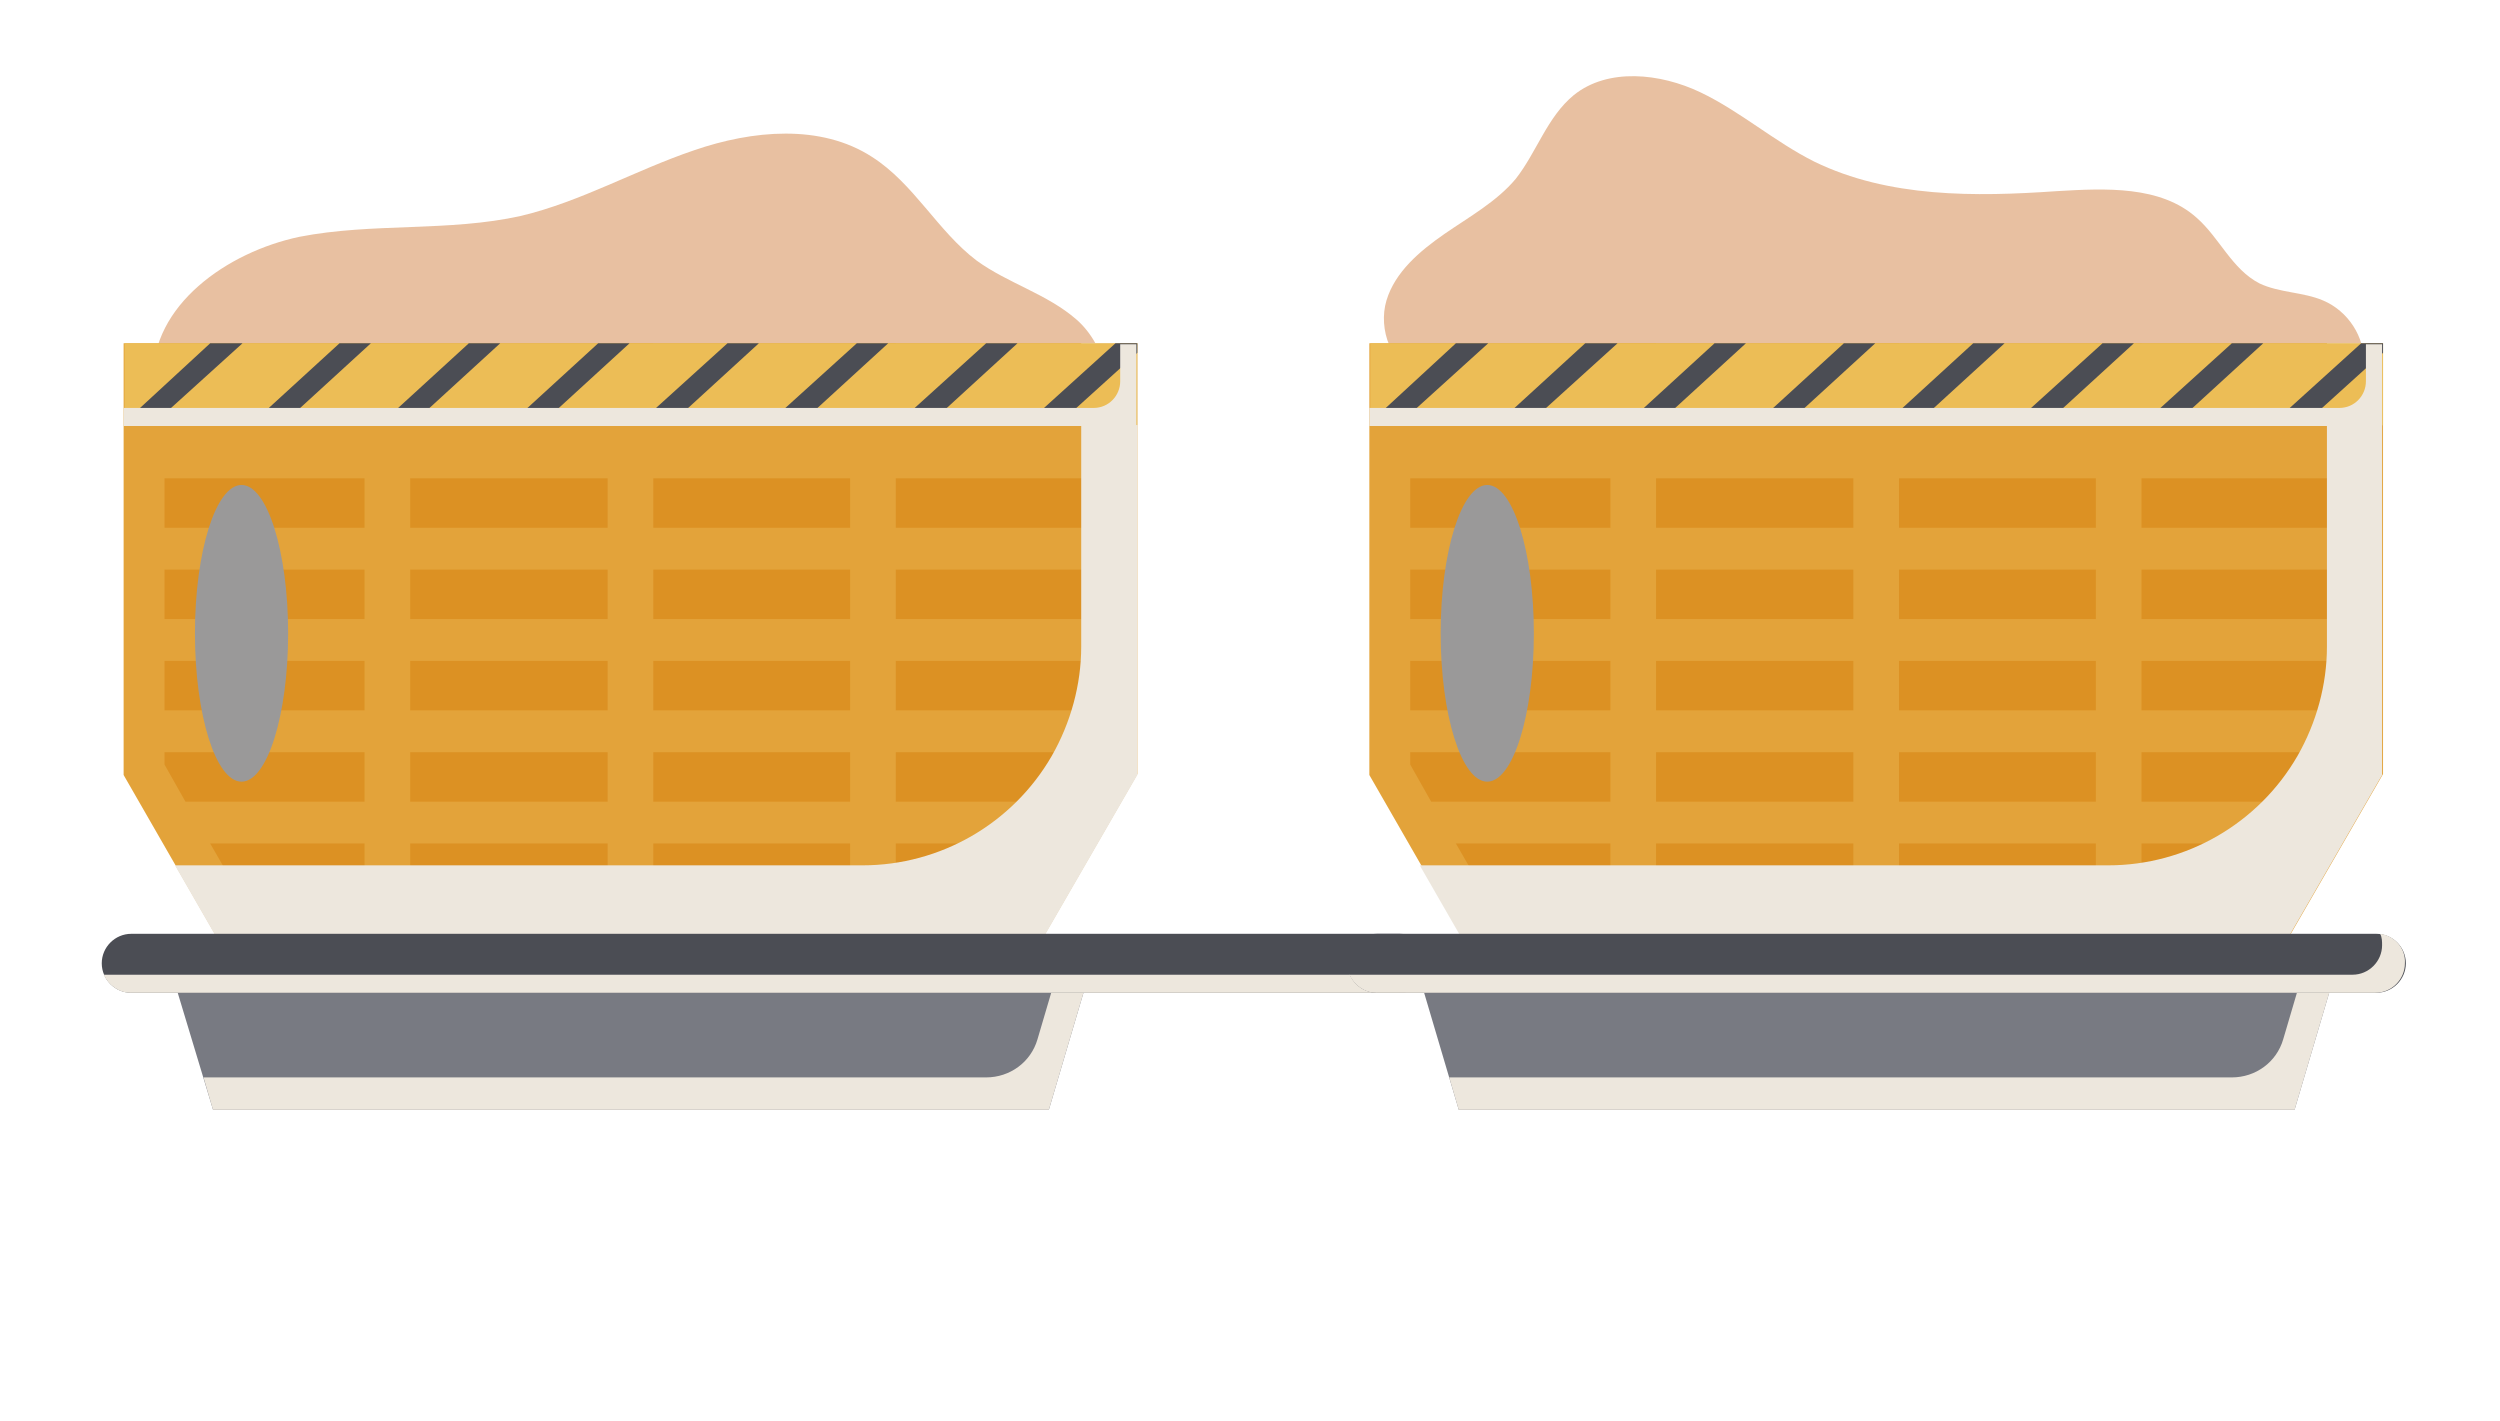 <?xml version="1.0" encoding="utf-8"?>
<!-- Generator: Adobe Illustrator 27.0.0, SVG Export Plug-In . SVG Version: 6.00 Build 0)  -->
<svg version="1.1" id="Laag_1" xmlns="http://www.w3.org/2000/svg" xmlns:xlink="http://www.w3.org/1999/xlink" x="0px" y="0px"
	 viewBox="0 0 262.9 149.4" style="enable-background:new 0 0 262.9 149.4;" xml:space="preserve">
<style type="text/css">
	.st0{fill:#E8C0A1;}
	.st1{fill:#E3A33A;}
	.st2{fill:#DC9123;}
	.st3{fill:#EDE7DD;}
	.st4{fill:#ECBD56;}
	.st5{fill:#4B4D54;}
	.st6{fill:#9A9999;}
	.st7{fill:#787A82;}
</style>
<path class="st0" d="M113.2,33.6c-3.1-2.7-7.2-3.8-10.5-6.2c-4.1-3.1-6.6-8.1-11-10.9C86.3,13,79.1,13.7,73,15.8
	c-6.2,2.1-11.9,5.4-18.2,6.9c-7.6,1.7-15.6,0.7-23.3,2.2c-7.6,1.6-15.6,7.2-15.4,15l98.4,4.2C117.7,41.7,116.3,36.3,113.2,33.6z"/>
<path class="st0" d="M244.3,31.6c-2.1-0.9-4.6-0.8-6.7-1.8c-2.9-1.5-4.2-4.8-6.6-6.9c-3.8-3.4-9.6-3.1-14.7-2.8
	c-8.6,0.6-17.7,0.7-25.5-3.1c-4.2-2.1-7.8-5.3-12-7.3c-4.2-2-9.7-2.6-13.3,0.3c-2.8,2.3-3.9,6-6.1,8.8c-2,2.4-4.9,4-7.5,5.8
	c-2.6,1.8-5.2,4-6.1,7c-0.9,3,0.5,7,3.6,7.6l94.8,5.6c2.6-1.1,4.4-3.8,4.4-6.5C248.7,35.4,246.9,32.7,244.3,31.6z"/>
<g>
	<g>
		<polygon class="st1" points="22.6,98.2 13,81.5 13,36.1 119.6,36.1 119.6,81.4 109.9,98.2 		"/>
		<polygon class="st2" points="22.1,88.7 110.4,88.7 107.4,93.9 25.1,93.9 		"/>
		<rect x="17.3" y="50.3" class="st2" width="98" height="5.2"/>
		<rect x="17.3" y="59.9" class="st2" width="98" height="5.2"/>
		<rect x="17.3" y="69.5" class="st2" width="98" height="5.2"/>
		<polygon class="st2" points="17.3,79.1 115.2,79.1 115.2,80.3 112.9,84.3 19.5,84.3 17.3,80.4 		"/>
		<rect x="63.9" y="36.1" class="st1" width="4.8" height="61"/>
		<rect x="89.4" y="36.1" class="st1" width="4.8" height="61"/>
		
			<rect x="38.3" y="36.1" transform="matrix(-1 -1.224647e-16 1.224647e-16 -1 81.436 133.208)" class="st1" width="4.8" height="61"/>
		<path class="st3" d="M113.7,36.1V68c0,4-1.1,8-3.1,11.5l0,0c-4.1,7.1-11.7,11.5-19.9,11.5H18.4l4.2,7.3h87.3l9.7-16.8V36.1H113.7z
			"/>
	</g>
	<g>
		<rect x="13.1" y="36.1" class="st4" width="106.5" height="8.6"/>
		<polygon class="st5" points="25.5,36.1 16,44.7 13.1,44.7 13.1,44.4 22.1,36.1 		"/>
		<polygon class="st5" points="39,36.1 29.6,44.7 26.3,44.7 35.7,36.1 		"/>
		<polygon class="st5" points="52.6,36.1 43.2,44.7 39.9,44.7 49.3,36.1 		"/>
		<polygon class="st5" points="66.2,36.1 56.8,44.7 53.5,44.7 62.9,36.1 		"/>
		<polygon class="st5" points="79.8,36.1 70.4,44.7 67,44.7 76.5,36.1 		"/>
		<polygon class="st5" points="93.4,36.1 84,44.7 80.6,44.7 90.1,36.1 		"/>
		<polygon class="st5" points="107,36.1 97.6,44.7 94.2,44.7 103.7,36.1 		"/>
		<polygon class="st5" points="119.6,36.1 119.6,37.1 111.2,44.7 107.8,44.7 117.3,36.1 		"/>
		<path class="st3" d="M117.8,36.1v4c0,1.5-1.2,2.8-2.8,2.8h-102v1.9h106.5v-8.6H117.8z"/>
	</g>
	<path class="st6" d="M30.3,66.6c0,8.6-2.2,15.6-4.9,15.6c-2.7,0-4.9-7-4.9-15.6c0-8.6,2.2-15.6,4.9-15.6C28.1,51,30.3,58,30.3,66.6
		z"/>
</g>
<polygon class="st7" points="115.3,99.8 110.3,116.7 22.4,116.7 17.3,99.8 "/>
<path class="st3" d="M111.9,99.8l-2.8,9.5c-0.7,2.4-2.9,4-5.4,4H21.4l1,3.4h87.9l5-16.9H111.9z"/>
<path class="st5" d="M147.2,98.2H13.8c-1.7,0-3.1,1.4-3.1,3.1c0,1.7,1.4,3.1,3.1,3.1h133.4c1.7,0,3.1-1.4,3.1-3.1
	C150.3,99.6,148.9,98.2,147.2,98.2z"/>
<path class="st3" d="M147.6,98.2c0.2,0.4,0.2,0.8,0.2,1.2c0,1.7-1.4,3.1-3.1,3.1H11.3c-0.1,0-0.3,0-0.4,0c0.5,1.1,1.6,1.9,2.8,1.9
	h133.4c1.7,0,3.1-1.4,3.1-3.1C150.3,99.7,149.1,98.4,147.6,98.2z"/>
<g>
	<g>
		<polygon class="st1" points="153.6,98.2 144,81.5 144,36.1 250.6,36.1 250.6,81.4 240.9,98.2 		"/>
		<polygon class="st2" points="153.1,88.7 241.4,88.7 238.4,93.9 156.1,93.9 		"/>
		<rect x="148.3" y="50.3" class="st2" width="98" height="5.2"/>
		<rect x="148.3" y="59.9" class="st2" width="98" height="5.2"/>
		<rect x="148.3" y="69.5" class="st2" width="98" height="5.2"/>
		<polygon class="st2" points="148.3,79.1 246.3,79.1 246.3,80.3 243.9,84.3 150.5,84.3 148.3,80.4 		"/>
		<rect x="194.9" y="36.1" class="st1" width="4.8" height="61"/>
		<rect x="220.4" y="36.1" class="st1" width="4.8" height="61"/>
		
			<rect x="169.3" y="36.1" transform="matrix(-1 -1.224647e-16 1.224647e-16 -1 343.451 133.208)" class="st1" width="4.8" height="61"/>
		<path class="st3" d="M244.7,36.1V68c0,4-1.1,8-3.1,11.5l0,0c-4.1,7.1-11.7,11.5-19.9,11.5h-72.4l4.2,7.3h87.3l9.7-16.8V36.1H244.7
			z"/>
	</g>
	<g>
		<rect x="144.1" y="36.1" class="st4" width="106.5" height="8.6"/>
		<polygon class="st5" points="156.5,36.1 147,44.7 144.1,44.7 144.1,44.4 153.1,36.1 		"/>
		<polygon class="st5" points="170.1,36.1 160.6,44.7 157.3,44.7 166.7,36.1 		"/>
		<polygon class="st5" points="183.6,36.1 174.2,44.7 170.9,44.7 180.3,36.1 		"/>
		<polygon class="st5" points="197.2,36.1 187.8,44.7 184.5,44.7 193.9,36.1 		"/>
		<polygon class="st5" points="210.8,36.1 201.4,44.7 198.1,44.7 207.5,36.1 		"/>
		<polygon class="st5" points="224.4,36.1 215,44.7 211.6,44.7 221.1,36.1 		"/>
		<polygon class="st5" points="238,36.1 228.6,44.7 225.2,44.7 234.7,36.1 		"/>
		<polygon class="st5" points="250.6,36.1 250.6,37.1 242.2,44.7 238.8,44.7 248.3,36.1 		"/>
		<path class="st3" d="M248.8,36.1v4c0,1.5-1.2,2.8-2.8,2.8h-102v1.9h106.5v-8.6H248.8z"/>
	</g>
	<path class="st6" d="M161.3,66.6c0,8.6-2.2,15.6-4.9,15.6c-2.7,0-4.9-7-4.9-15.6c0-8.6,2.2-15.6,4.9-15.6
		C159.1,51,161.3,58,161.3,66.6z"/>
</g>
<polygon class="st7" points="246.3,99.8 241.3,116.7 153.4,116.7 148.4,99.8 "/>
<path class="st3" d="M242.9,99.8l-2.8,9.5c-0.7,2.4-2.9,4-5.4,4h-82.3l1,3.4h87.9l5-16.9H242.9z"/>
<path class="st5" d="M249.9,98.2H144.8c-1.7,0-3.1,1.4-3.1,3.1c0,1.7,1.4,3.1,3.1,3.1h105.1c1.7,0,3.1-1.4,3.1-3.1
	C253,99.6,251.6,98.2,249.9,98.2z"/>
<path class="st3" d="M250.3,98.2c0.2,0.4,0.2,0.8,0.2,1.2c0,1.7-1.4,3.1-3.1,3.1H142.3c-0.1,0-0.3,0-0.4,0c0.5,1.1,1.6,1.9,2.8,1.9
	h105.1c1.7,0,3.1-1.4,3.1-3.1C253,99.7,251.8,98.4,250.3,98.2z"/>
</svg>
